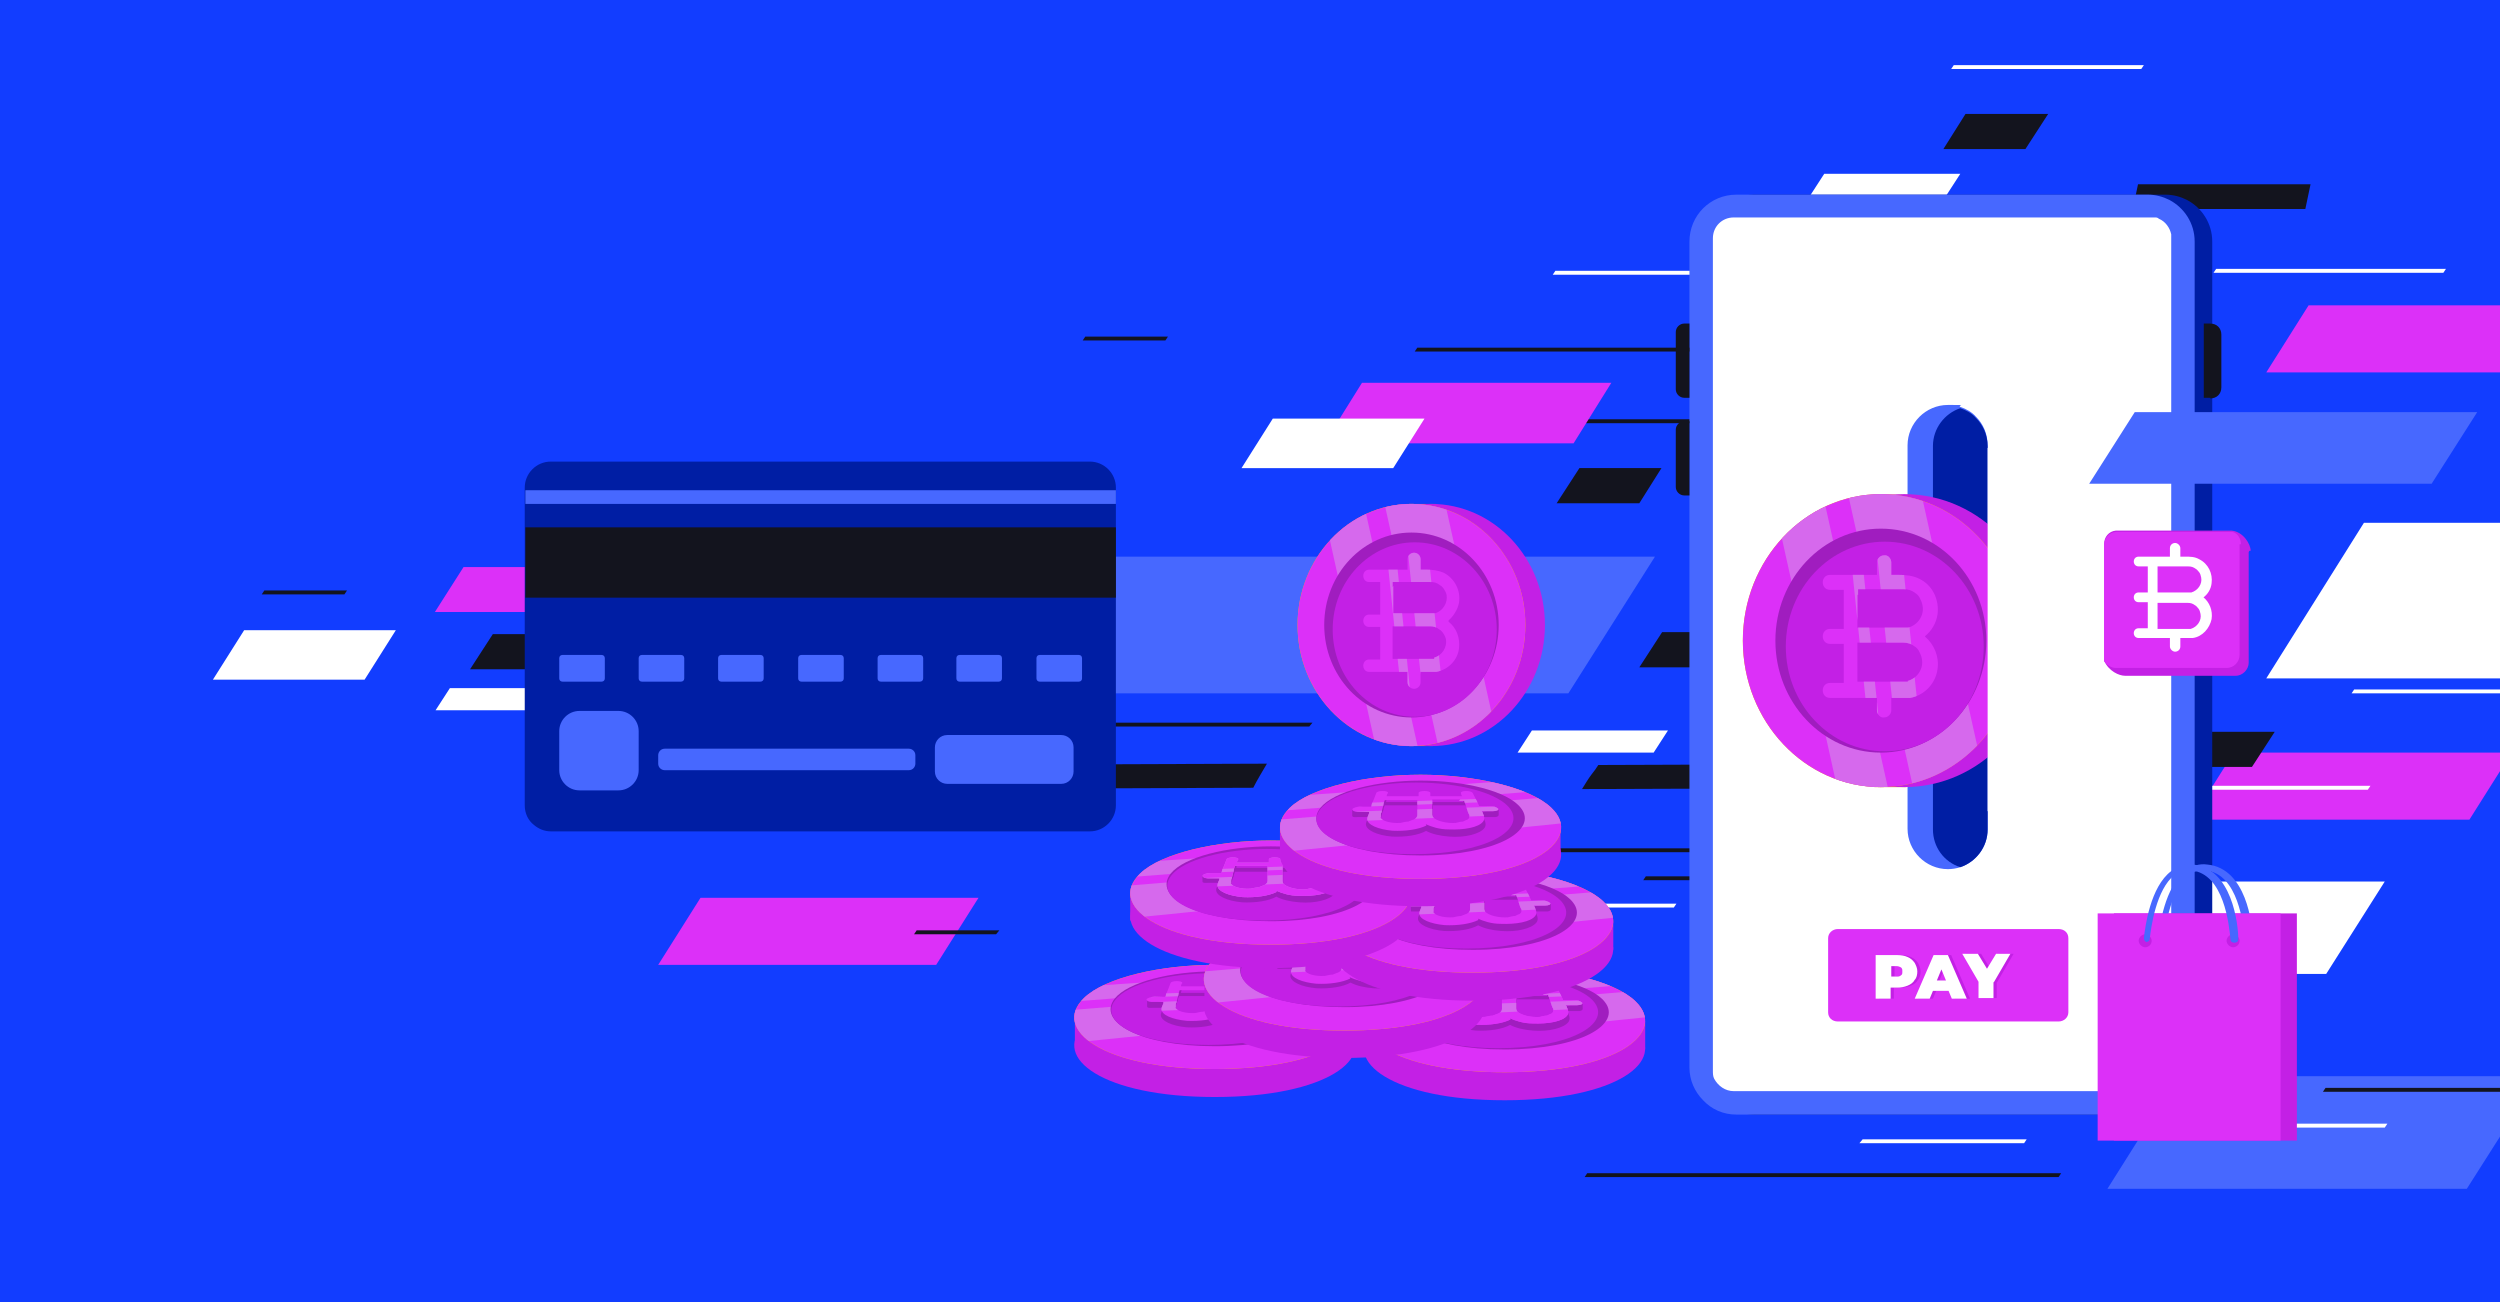 <?xml version="1.0" encoding="UTF-8"?>
<svg id="Warstwa_1" xmlns="http://www.w3.org/2000/svg" version="1.1" xmlns:xlink="http://www.w3.org/1999/xlink" viewBox="0 0 384 200">
  <!-- Generator: Adobe Illustrator 29.2.1, SVG Export Plug-In . SVG Version: 2.1.0 Build 116)  -->
  <defs>
    <style>
      .st0 {
        clip-path: url(#clippath-6);
      }

      .st1 {
        clip-path: url(#clippath-7);
      }

      .st2 {
        clip-path: url(#clippath-15);
      }

      .st3 {
        clip-path: url(#clippath-4);
      }

      .st4 {
        fill: #a01dbf;
      }

      .st5 {
        clip-path: url(#clippath-9);
      }

      .st6 {
        clip-path: url(#clippath-10);
      }

      .st7 {
        fill: #123dff;
      }

      .st8 {
        fill: #fff;
      }

      .st9 {
        fill: #dc30f8;
      }

      .st10 {
        clip-path: url(#clippath-11);
      }

      .st11 {
        fill: none;
      }

      .st12 {
        clip-path: url(#clippath-1);
      }

      .st13 {
        clip-path: url(#clippath-5);
      }

      .st14 {
        clip-path: url(#clippath-8);
      }

      .st15 {
        fill: #faad02;
      }

      .st16 {
        clip-path: url(#clippath-3);
      }

      .st17 {
        clip-path: url(#clippath-12);
      }

      .st18 {
        clip-path: url(#clippath-14);
      }

      .st19 {
        fill: #4768ff;
      }

      .st20 {
        fill: #c320e5;
      }

      .st21 {
        clip-path: url(#clippath-2);
      }

      .st22 {
        clip-path: url(#clippath-13);
      }

      .st23 {
        fill: #cc7019;
      }

      .st24 {
        fill: #13141e;
      }

      .st25 {
        clip-path: url(#clippath);
      }

      .st26 {
        fill: #d669ed;
      }

      .st27 {
        fill: #fdd990;
      }

      .st28 {
        fill: #001ea4;
      }
    </style>
    <clipPath id="clippath">
      <ellipse class="st11" cx="288.9" cy="98.4" rx="21.2" ry="22.5"/>
    </clipPath>
    <clipPath id="clippath-1">
      <path class="st11" d="M295.7,97.7c1-.8,1.7-2,1.9-3.3.3-2.2-.7-4.5-2.8-5.5-1-.5-2.1-.6-3.2-.6h-1.1v-1.9c0-.6-.5-1.2-1.1-1.1-.6,0-1.1.5-1.1,1.1v1.9h-7.2c-1.5,0-1.5,2.3,0,2.3s1.4,0,2.1,0v6h-2.1c-1.5,0-1.5,2.3,0,2.3h2.1v6h-2.1c-1.5,0-1.5,2.3,0,2.3h7.2v1.9c0,.6.5,1.2,1.1,1.1.6,0,1.1-.5,1.1-1.1v-1.9h.5c.8,0,1.6,0,2.4,0,2.2-.4,3.9-2.2,4.2-4.4.3-1.9-.5-3.8-1.9-5ZM285.4,91.4v-.9c1.2,0,2.5,0,3.7,0,0,0,.2,0,.2,0,0,0,.1,0,.2,0,1,0,1.9,0,2.9,0,.7,0,1.3.2,1.8.6.2.1.6.5.7.8.2.4.3.6.4,1.1.3,1.5-.7,3-2.2,3.4-.3,0-.6,0-1,0h-6.8v-5.1ZM293.1,104.7c-.3,0-.6,0-1,0h-6.8v-6h5.6c.5,0,.9,0,1.4,0,0,0,0,0,0,0,.7,0,1.3.2,1.8.6.2.1.6.5.7.8.2.4.3.6.4,1.1.3,1.5-.7,3-2.2,3.4Z"/>
    </clipPath>
    <clipPath id="clippath-2">
      <path class="st11" d="M231.1,148.7c-8.2,0-16.8,1.9-20.1,5.1-5,4.8,2.8,10.9,20.1,10.9s25.1-6.1,20.1-10.9c-3.3-3.2-11.9-5.1-20.1-5.1Z"/>
    </clipPath>
    <clipPath id="clippath-3">
      <path class="st9" d="M231.9,156.4c.9.4,2.1.8,3.5.8,2.4.1,4.6-.3,5.3-1.2.3-.4.2-.8,0-1.2,0-.1-.1-.3-.2-.4h1.7c.6,0,1-.2.8-.4-.2-.2-.7-.4-1.2-.4h-1.7s0,0,0,0c-.3-.7-.7-1.4-1-2-.2-.4-1.9-.4-1.8,0,0,.2.1.4.2.5h-4.9c0-.2,0-.4,0-.5,0-.4-1.8-.4-1.8,0,0,.2,0,.4,0,.5h-4.9c0-.2.1-.4.2-.5.1-.4-1.7-.4-1.8,0-.2.5-.4,1.1-.7,1.7,0,.1,0,.2-.1.4h-1.7c-.5,0-1.1.2-1.2.4,0,.2.3.4.8.4h1.8c0,0,0,.1,0,.2-.1.3-.3.6-.3.9,0,.9,1.7,1.6,3.9,1.8,2,.1,4-.2,5.2-.8ZM237,152.8h.8c.1.4.3.8.4,1.2,0,0,0,0,0,0,0,0,0,0,0,0,.1.3.2.7.4,1,0,.3,0,.5-.3.7-.1,0-.5.2-.7.3-.4,0-.6.1-1.1.2-1.4.1-3-.3-3.5-.9,0-.1-.1-.2-.1-.4,0,0,0-.1,0-.2,0,0,0-.1,0-.2,0-.4,0-.7,0-1,0,0,0-.1,0-.2,0-.2,0-.4,0-.7h4.3ZM225.1,155.4c0-.1,0-.2,0-.4,0-.1,0-.3.1-.4.1-.4.2-.8.3-1.2,0-.2.1-.4.2-.7h5c0,.2,0,.3,0,.5,0,.4,0,.8,0,1.3,0,.2,0,.3,0,.5,0,0,0,0,0,0,0,.3-.2.5-.6.7-.1,0-.5.2-.8.3-.4,0-.7.1-1.2.2-1.5.1-2.9-.3-3.1-.9Z"/>
    </clipPath>
    <clipPath id="clippath-4">
      <path class="st11" d="M186.6,148.2c-8.2,0-16.8,1.9-20.1,5.1-5,4.8,2.8,10.9,20.1,10.9s25.1-6.1,20.1-10.9c-3.3-3.2-11.9-5.1-20.1-5.1Z"/>
    </clipPath>
    <clipPath id="clippath-5">
      <path class="st9" d="M187.4,155.8c.9.4,2.1.8,3.5.8,2.4.1,4.6-.3,5.3-1.2.3-.4.2-.8,0-1.2,0-.1-.1-.3-.2-.4h1.7c.6,0,1-.2.8-.4-.2-.2-.7-.4-1.2-.4h-1.7s0,0,0,0c-.3-.7-.7-1.4-1-2-.2-.4-1.9-.4-1.8,0,0,.2.1.4.2.5h-4.9c0-.2,0-.4,0-.5,0-.4-1.8-.4-1.8,0,0,.2,0,.4,0,.5h-4.9c0-.2.1-.4.2-.5.1-.4-1.7-.4-1.8,0-.2.5-.4,1.1-.7,1.7,0,.1,0,.2-.1.4h-1.7c-.5,0-1.1.2-1.2.4,0,.2.3.4.8.4h1.8c0,0,0,.1,0,.2-.1.3-.3.6-.3.9,0,.9,1.7,1.6,3.9,1.8,2,.1,4-.2,5.2-.8ZM192.5,152.2h.8c.1.4.3.8.4,1.2,0,0,0,0,0,0,0,0,0,0,0,0,.1.3.2.7.4,1,0,.3,0,.5-.3.7-.1,0-.5.2-.7.3-.4,0-.6.1-1.1.2-1.4.1-3-.3-3.5-.9,0-.1-.1-.2-.1-.4,0,0,0-.1,0-.2,0,0,0-.1,0-.2,0-.4,0-.7,0-1,0,0,0-.1,0-.2,0-.2,0-.4,0-.7h4.3ZM180.6,154.8c0-.1,0-.2,0-.4,0-.1,0-.3.1-.4.1-.4.2-.8.3-1.2,0-.2.1-.4.2-.7h5c0,.2,0,.3,0,.5,0,.4,0,.8,0,1.3,0,.2,0,.3,0,.5,0,0,0,0,0,0,0,.3-.2.5-.6.7-.1,0-.5.2-.8.3-.4,0-.7.1-1.2.2-1.5.1-2.9-.3-3.1-.9Z"/>
    </clipPath>
    <clipPath id="clippath-6">
      <path class="st11" d="M206.5,142.3c-8.2,0-16.8,1.9-20.1,5.1-5,4.8,2.8,10.9,20.1,10.9s25.1-6.1,20.1-10.9c-3.3-3.2-11.9-5.1-20.1-5.1Z"/>
    </clipPath>
    <clipPath id="clippath-7">
      <path class="st9" d="M207.3,150.1c.9.4,2.1.8,3.5.8,2.4.1,4.6-.3,5.3-1.2.3-.4.2-.8,0-1.2,0-.1-.1-.3-.2-.4h1.7c.6,0,1-.2.8-.4-.2-.2-.7-.4-1.2-.4h-1.7s0,0,0,0c-.3-.7-.7-1.4-1-2-.2-.4-1.9-.4-1.8,0,0,.2.1.4.2.5h-4.9c0-.2,0-.4,0-.5,0-.4-1.8-.4-1.8,0,0,.2,0,.4,0,.5h-4.9c0-.2.1-.4.2-.5.1-.4-1.7-.4-1.8,0-.2.5-.4,1.1-.7,1.7,0,.1,0,.2-.1.4h-1.7c-.5,0-1.1.2-1.2.4,0,.2.3.4.8.4h1.8c0,0,0,.1,0,.2-.1.3-.3.6-.3.9,0,.9,1.7,1.6,3.9,1.8,2,.1,4-.2,5.2-.8ZM212.4,146.5h.8c.1.4.3.8.4,1.2,0,0,0,0,0,0,0,0,0,0,0,0,.1.3.2.7.4,1,0,.3,0,.5-.3.7-.1,0-.5.2-.7.3-.4,0-.6.1-1.1.2-1.4.1-3-.3-3.5-.9,0-.1-.1-.2-.1-.4,0,0,0-.1,0-.2,0,0,0-.1,0-.2,0-.4,0-.7,0-1,0,0,0-.1,0-.2,0-.2,0-.4,0-.7h4.3ZM200.5,149.1c0-.1,0-.2,0-.4,0-.1,0-.3.1-.4.1-.4.2-.8.3-1.2,0-.2.1-.4.2-.7h5c0,.2,0,.3,0,.5,0,.4,0,.8,0,1.3,0,.2,0,.3,0,.5,0,0,0,0,0,0,0,.3-.2.5-.6.7-.1,0-.5.2-.8.3-.4,0-.7.1-1.2.2-1.5.1-2.9-.3-3.1-.9Z"/>
    </clipPath>
    <clipPath id="clippath-8">
      <path class="st11" d="M226.2,133.4c-8.2,0-16.8,1.9-20.1,5.1-5,4.8,2.8,10.9,20.1,10.9s25.1-6.1,20.1-10.9c-3.3-3.2-11.9-5.1-20.1-5.1Z"/>
    </clipPath>
    <clipPath id="clippath-9">
      <path class="st11" d="M227,141.1c.9.4,2.1.8,3.5.8,2.4.1,4.6-.3,5.3-1.2.3-.4.2-.8,0-1.2,0-.1-.1-.3-.2-.4h1.7c.6,0,1-.2.8-.4-.2-.2-.7-.4-1.2-.4h-1.7s0,0,0,0c-.3-.7-.7-1.4-1-2-.2-.4-1.9-.4-1.8,0,0,.2.1.4.2.5h-4.9c0-.2,0-.4,0-.5,0-.4-1.8-.4-1.8,0,0,.2,0,.4,0,.5h-4.9c0-.2.1-.4.2-.5.1-.4-1.7-.4-1.8,0-.2.5-.4,1.1-.7,1.7,0,.1,0,.2-.1.4h-1.7c-.5,0-1.1.2-1.2.4,0,.2.3.4.8.4h1.8c0,0,0,.1,0,.2-.1.3-.3.6-.3.9,0,.9,1.7,1.6,3.9,1.8,2,.1,4-.2,5.2-.8ZM232.1,137.5h.8c.1.4.3.8.4,1.2,0,0,0,0,0,0,0,0,0,0,0,0,.1.3.2.7.4,1,0,.3,0,.5-.3.7-.1,0-.5.2-.7.3-.4,0-.6.1-1.1.2-1.4.1-3-.3-3.5-.9,0-.1-.1-.2-.1-.4,0,0,0-.1,0-.2,0,0,0-.1,0-.2,0-.4,0-.7,0-1,0,0,0-.1,0-.2,0-.2,0-.4,0-.7h4.3ZM220.2,140.1c0-.1,0-.2,0-.4,0-.1,0-.3.1-.4.1-.4.2-.8.3-1.2,0-.2.1-.4.2-.7h5c0,.2,0,.3,0,.5,0,.4,0,.8,0,1.3,0,.2,0,.3,0,.5,0,0,0,0,0,0,0,.3-.2.5-.6.7-.1,0-.5.2-.8.3-.4,0-.7.1-1.2.2-1.5.1-2.9-.3-3.1-.9Z"/>
    </clipPath>
    <clipPath id="clippath-10">
      <path class="st11" d="M195.2,129.1c-8.2,0-16.8,1.9-20.1,5.1-5,4.8,2.8,10.9,20.1,10.9s25.1-6.1,20.1-10.9c-3.3-3.2-11.9-5.1-20.1-5.1Z"/>
    </clipPath>
    <clipPath id="clippath-11">
      <path class="st9" d="M196,136.8c.9.4,2.1.8,3.5.8,2.4.1,4.6-.3,5.3-1.2.3-.4.2-.8,0-1.2,0-.1-.1-.3-.2-.4h1.7c.6,0,1-.2.8-.4-.2-.2-.7-.4-1.2-.4h-1.7s0,0,0,0c-.3-.7-.7-1.4-1-2-.2-.4-1.9-.4-1.8,0,0,.2.1.4.2.5h-4.9c0-.2,0-.4,0-.5,0-.4-1.8-.4-1.8,0,0,.2,0,.4,0,.5h-4.9c0-.2.1-.4.2-.5.1-.4-1.7-.4-1.8,0-.2.5-.4,1.1-.7,1.7,0,.1,0,.2-.1.4h-1.7c-.5,0-1.1.2-1.2.4,0,.2.3.4.8.4h1.8c0,0,0,.1,0,.2-.1.3-.3.6-.3.9,0,.9,1.7,1.6,3.9,1.8,2,.1,4-.2,5.2-.8ZM201.1,133.2h.8c.1.4.3.8.4,1.2,0,0,0,0,0,0,0,0,0,0,0,0,.1.3.2.7.4,1,0,.3,0,.5-.3.7-.1,0-.5.2-.7.3-.4,0-.6.1-1.1.2-1.4.1-3-.3-3.5-.9,0-.1-.1-.2-.1-.4,0,0,0-.1,0-.2,0,0,0-.1,0-.2,0-.4,0-.7,0-1,0,0,0-.1,0-.2,0-.2,0-.4,0-.7h4.3ZM189.1,135.7c0-.1,0-.2,0-.4,0-.1,0-.3.1-.4.1-.4.2-.8.3-1.2,0-.2.1-.4.2-.7h5c0,.2,0,.3,0,.5,0,.4,0,.8,0,1.3,0,.2,0,.3,0,.5,0,0,0,0,0,0,0,.3-.2.5-.6.7-.1,0-.5.2-.8.3-.4,0-.7.1-1.2.2-1.5.1-2.9-.3-3.1-.9Z"/>
    </clipPath>
    <clipPath id="clippath-12">
      <path class="st11" d="M218.2,119c-8.2,0-16.8,1.9-20.1,5.1-5,4.8,2.8,10.9,20.1,10.9s25.1-6.1,20.1-10.9c-3.3-3.2-11.9-5.1-20.1-5.1Z"/>
    </clipPath>
    <clipPath id="clippath-13">
      <path class="st11" d="M219,126.6c.9.4,2.1.8,3.5.8,2.4.1,4.6-.3,5.3-1.2.3-.4.2-.8,0-1.2,0-.1-.1-.3-.2-.4h1.7c.6,0,1-.2.8-.4-.2-.2-.7-.4-1.2-.4h-1.7s0,0,0,0c-.3-.7-.7-1.4-1-2-.2-.4-1.9-.4-1.8,0,0,.2.1.4.2.5h-4.9c0-.2,0-.4,0-.5,0-.4-1.8-.4-1.8,0,0,.2,0,.4,0,.5h-4.9c0-.2.1-.4.2-.5.1-.4-1.7-.4-1.8,0-.2.5-.4,1.1-.7,1.7,0,.1,0,.2-.1.4h-1.7c-.5,0-1.1.2-1.2.4,0,.2.3.4.8.4h1.8c0,0,0,.1,0,.2-.1.3-.3.6-.3.9,0,.9,1.7,1.6,3.9,1.8,2,.1,4-.2,5.2-.8ZM224.1,123h.8c.1.4.3.8.4,1.2,0,0,0,0,0,0,0,0,0,0,0,0,.1.3.2.7.4,1,0,.3,0,.5-.3.7-.1,0-.5.2-.7.3-.4,0-.6.1-1.1.2-1.4.1-3-.3-3.5-.9,0-.1-.1-.2-.1-.4,0,0,0-.1,0-.2,0,0,0-.1,0-.2,0-.4,0-.7,0-1,0,0,0-.1,0-.2,0-.2,0-.4,0-.7h4.3ZM212.1,125.6c0-.1,0-.2,0-.4,0-.1,0-.3.1-.4.1-.4.2-.8.3-1.2,0-.2.1-.4.2-.7h5c0,.2,0,.3,0,.5,0,.4,0,.8,0,1.3,0,.2,0,.3,0,.5,0,0,0,0,0,0,0,.3-.2.5-.6.7-.1,0-.5.2-.8.3-.4,0-.7.1-1.2.2-1.5.1-2.9-.3-3.1-.9Z"/>
    </clipPath>
    <clipPath id="clippath-14">
      <ellipse class="st11" cx="216.8" cy="96" rx="17.5" ry="18.6"/>
    </clipPath>
    <clipPath id="clippath-15">
      <path class="st11" d="M222.5,95.3c.8-.7,1.4-1.7,1.6-2.7.3-1.8-.6-3.7-2.3-4.6-.9-.4-1.8-.5-2.7-.5h-.9v-1.6c0-.5-.4-1-1-1-.5,0-1,.4-1,1v1.6h-5.9c-1.2,0-1.2,1.9,0,1.9s1.1,0,1.7,0v5h-1.7c-1.2,0-1.2,1.9,0,1.9h1.7v5h-1.7c-1.2,0-1.2,1.9,0,1.9h5.9v1.6c0,.5.4,1,1,1,.5,0,1-.4,1-1v-1.6h.4c.7,0,1.3,0,2,0,1.8-.3,3.3-1.8,3.5-3.6.2-1.6-.4-3.2-1.6-4.1ZM213.9,90.2v-.8c1,0,2,0,3.1,0,0,0,.1,0,.2,0,0,0,0,0,.1,0,.8,0,1.6,0,2.4,0,.6,0,1,.1,1.5.5.2.1.5.4.6.6.2.3.3.5.4.9.2,1.2-.6,2.5-1.8,2.8-.3,0-.5,0-.8,0h-5.6v-4.2ZM220.3,101.2c-.3,0-.5,0-.8,0h-5.6v-5h4.6c.4,0,.8,0,1.1,0,0,0,0,0,0,0,.6,0,1,.1,1.5.5.2.1.5.4.6.6.2.3.3.5.4.9.2,1.2-.6,2.5-1.8,2.8Z"/>
    </clipPath>
  </defs>
  <path class="st7" d="M402-8.2H-12.7v213.3h414.7V-8.2Z"/>
  <path class="st24" d="M140.4,117.5c-.3.5-.6.9-1,1.4-.6.8-1,1.5-1.5,2.3l54.6-.2c.6-1.2,1.4-2.5,2.1-3.7l-54.2.2Z"/>
  <path class="st24" d="M245.5,117.5c-.3.5-.6.9-1,1.4-.6.8-1,1.5-1.5,2.3l54.6-.2c.6-1.2,1.4-2.5,2.1-3.7l-54.2.2Z"/>
  <path class="st24" d="M217.7,53.4h72.8l-.4.6h-72.8l.4-.6Z"/>
  <path class="st24" d="M236.6,64.4h64.3l-.4.6h-64.3l.4-.6Z"/>
  <path class="st8" d="M283.3,40.9h25.2l-.4.6h-25.2l.4-.6Z"/>
  <path class="st24" d="M243.8,180.2h72.8l-.4.6h-72.8l.4-.6Z"/>
  <path class="st24" d="M187.5,88.4h64.3l-.4.6h-64.3l.4-.6Z"/>
  <path class="st8" d="M286.1,175h25.2l-.4.6h-25.3l.5-.6Z"/>
  <path class="st24" d="M252.8,134.6h72.7l-.4.6h-72.7l.4-.6Z"/>
  <path class="st24" d="M217.6,130.3h64.2l-.4.6h-64.2l.4-.6Z"/>
  <path class="st8" d="M232.3,138.8h25.2l-.4.6h-25.2l.4-.6Z"/>
  <path class="st8" d="M69.1,105.7h20.9l-2.2,3.4h-20.9l2.2-3.4Z"/>
  <path class="st24" d="M75.7,97.4h12.6l-3.4,5.4h-12.7l3.5-5.4Z"/>
  <path class="st24" d="M166.7,51.7h12.7l-.4.6h-12.7l.4-.6Z"/>
  <path class="st24" d="M40.6,90.7h12.7l-.4.6h-12.7l.4-.6Z"/>
  <path class="st8" d="M238.9,41.6h29.3l-.4.6h-29.3l.4-.6Z"/>
  <path class="st8" d="M280.2,26.7h20.9l-2.2,3.4h-20.9l2.2-3.4Z"/>
  <path class="st24" d="M301.9,17.5h12.7l-3.5,5.4h-12.6l3.4-5.4Z"/>
  <path class="st24" d="M328.4,28.3h26.5l-.8,3.8h-26.5l.8-3.8Z"/>
  <path class="st8" d="M300.1,10h29.2l-.4.6h-29.2l.4-.6Z"/>
  <path class="st8" d="M291.6,163h20.9l-2.2,3.4h-20.9l2.2-3.4Z"/>
  <path class="st24" d="M255.3,97.1h12.6l-3.4,5.4h-12.7l3.5-5.4Z"/>
  <path class="st8" d="M272.3,169.8h29.3l-.4.6h-29.3l.4-.6Z"/>
  <path class="st9" d="M209.2,58.8h38.3l-5.8,9.3h-38.3l5.8-9.3Z"/>
  <path class="st9" d="M71.2,87.1h28.7l-4.4,6.9h-28.7l4.4-6.9Z"/>
  <path class="st8" d="M363.1,80.3h73.3l-15.1,23.9h-73.2l15-23.9Z"/>
  <path class="st8" d="M361.6,105.9h35.3l-.4.6h-35.3l.4-.6Z"/>
  <path class="st19" d="M254.2,85.5h-100.7l-13.2,21h100.6l13.3-21Z"/>
  <path class="st7" d="M80.6,112.2h-10.6l-3.2,5.1h10.6l3.2-5.1Z"/>
  <path class="st8" d="M119.3,105.8h40.6l-3,4.1h-40.6l3-4.1Z"/>
  <path class="st24" d="M123.5,83.5h11.4l-2.1,3.2h-11.4l2-3.2Z"/>
  <path class="st24" d="M138.3,111h63.3l-.5.6h-63.2l.4-.6Z"/>
  <path class="st24" d="M135,94.8h6.8l-.4.6h-6.9l.5-.6Z"/>
  <path class="st7" d="M61.1,120.9h17.4l-.4.6h-17.4l.4-.6Z"/>
  <path class="st8" d="M322.6,135.4h43.7l-9,14.2h-43.7l9-14.2Z"/>
  <path class="st8" d="M195.5,64.3h23.3l-4.8,7.6h-23.3l4.8-7.6Z"/>
  <path class="st8" d="M37.5,96.8h23.3l-4.8,7.6h-23.3l4.8-7.6Z"/>
  <path class="st9" d="M354.6,46.9h42.7l-6.5,10.3h-42.7l6.5-10.3Z"/>
  <path class="st9" d="M343.1,115.6h42.7l-6.5,10.3h-42.7l6.5-10.3Z"/>
  <path class="st9" d="M107.6,137.9h42.7l-6.5,10.3h-42.7l6.5-10.3Z"/>
  <path class="st8" d="M340.4,41.3h35.3l-.4.6h-35.3l.4-.6Z"/>
  <path class="st7" d="M299.5,50.3h42.5l-.4.6h-42.5l.4-.6Z"/>
  <path class="st19" d="M334.7,165.3h55.2l-11,17.3h-55.2l10.9-17.3Z"/>
  <path class="st7" d="M307.8,164.8h42.5l-.4.6h-42.5l.4-.6Z"/>
  <path class="st7" d="M344.8,8.1h9.1l-.4.6h-9.2l.5-.6Z"/>
  <path class="st8" d="M235.3,112.2h20.9l-2.2,3.4h-20.9l2.2-3.4Z"/>
  <path class="st24" d="M242.6,71.9h12.6l-3.4,5.4h-12.7l3.5-5.4Z"/>
  <path class="st24" d="M357.2,167.1h49.9l-.5.6h-49.8l.4-.6Z"/>
  <path class="st24" d="M140.8,142.9h12.7l-.5.6h-12.6l.4-.6Z"/>
  <path class="st8" d="M337.4,172.6h29.3l-.4.6h-29.3l.4-.6Z"/>
  <path class="st8" d="M311.9,155h20.9l-2.2,3.5h-20.9l2.2-3.5Z"/>
  <path class="st24" d="M336.7,112.4h12.7l-3.5,5.4h-12.6l3.4-5.4Z"/>
  <path class="st24" d="M338,140.5h12.7l-.5.6h-12.6l.4-.6Z"/>
  <path class="st8" d="M334.8,120.7h29.3l-.4.6h-29.3l.4-.6Z"/>
  <path class="st28" d="M339.8,37.1v126.9c0,4-3.2,7.2-7.2,7.2h-63.2c-2,0-3.8-.8-5.1-2.2-1.3-1.3-2.1-3.1-2.1-5V37.1c0-4,3.2-7.2,7.2-7.2h63.2c1.2,0,2.3.3,3.3.8,2.3,1.2,3.9,3.6,3.9,6.4Z"/>
  <path class="st19" d="M337.1,37.1v126.9c0,4-3.2,7.2-7.2,7.2h-63.2c-2,0-3.8-.8-5.1-2.2-1.3-1.3-2.1-3.1-2.1-5V37.1c0-4,3.2-7.2,7.2-7.2h63.2c1.2,0,2.3.3,3.3.8,2.3,1.2,3.9,3.6,3.9,6.4Z"/>
  <path class="st24" d="M339.5,61.1h-1v-11.4h1c1,0,1.7.7,1.7,1.7v8.1c0,1-.7,1.7-1.7,1.7Z"/>
  <path class="st24" d="M258.7,49.7h.8v11.4h-.8c-.7,0-1.3-.6-1.3-1.3v-8.8c0-.7.6-1.3,1.3-1.3h0Z"/>
  <path class="st24" d="M258.7,64.7h.8v11.4h-.8c-.7,0-1.3-.6-1.3-1.3v-8.8c0-.7.6-1.3,1.3-1.3h0Z"/>
  <path class="st8" d="M333.5,36.6v127.8c0,1.8-1.4,3.2-3.2,3.2h-64c-1.3,0-2.4-.8-3-1.9-.2-.4-.2-.8-.2-1.3V36.6c0-1.8,1.4-3.2,3.2-3.2h64.7c.2,0,.4,0,.6.2,1,.4,1.7,1.4,1.9,2.4v.6h0Z"/>
  <path class="st9" d="M317.7,144.1v11.4c0,.8-.7,1.4-1.5,1.4h-33.9c-.9,0-1.5-.6-1.5-1.4v-11.4c0-.8.7-1.4,1.5-1.4h33.9c.9,0,1.5.6,1.5,1.4Z"/>
  <path class="st20" d="M291.9,146.7c.6,0,1.2.1,1.6.3.5.2.8.5,1.1.9.2.4.4.8.4,1.3s-.1,1-.4,1.3c-.2.4-.6.7-1.1.9-.5.2-1,.3-1.6.3h-1v1.7h-2.3v-6.7h3.2ZM291.8,150c.3,0,.5,0,.7-.2.2-.1.2-.3.2-.6s0-.4-.2-.6c-.2-.1-.4-.2-.7-.2h-.8v1.6h.8ZM300,152.2h-2.6l-.5,1.2h-2.3l2.9-6.7h2.2l2.9,6.7h-2.3l-.5-1.2ZM299.3,150.6l-.7-1.7-.7,1.7h1.3ZM306.7,150.9v2.4h-2.3v-2.5l-2.5-4.3h2.4l1.4,2.3,1.4-2.3h2.2l-2.5,4.3Z"/>
  <path class="st8" d="M291.4,146.7c.6,0,1.2.1,1.6.3.5.2.8.5,1.1.9.2.4.4.8.4,1.3s-.1,1-.4,1.3c-.2.4-.6.7-1.1.9-.5.2-1,.3-1.6.3h-1v1.7h-2.3v-6.7h3.2ZM291.3,150c.3,0,.5,0,.7-.2.2-.1.2-.3.2-.6s0-.4-.2-.6c-.2-.1-.4-.2-.7-.2h-.8v1.6h.8ZM299.5,152.2h-2.6l-.5,1.2h-2.3l2.9-6.7h2.2l2.9,6.7h-2.3l-.5-1.2ZM298.9,150.6l-.7-1.7-.7,1.7h1.3ZM306.2,150.9v2.4h-2.3v-2.5l-2.5-4.3h2.4l1.4,2.3,1.4-2.3h2.2l-2.5,4.3Z"/>
  <path class="st19" d="M305.3,68.5v58.9c0,2.7-1.8,5-4.2,5.8-.6.2-1.3.3-1.9.3-3.4,0-6.2-2.8-6.2-6.2v-58.9c0-3.4,2.8-6.2,6.2-6.2s1.4,0,1.9.3c.9.3,1.8.8,2.4,1.5,1.1,1.1,1.8,2.6,1.8,4.4h0Z"/>
  <path class="st28" d="M305.3,68.5v58.9c0,2.7-1.8,5-4.2,5.8-2.5-.8-4.2-3.1-4.2-5.8v-58.9c0-2.7,1.8-5,4.2-5.8.9.3,1.8.8,2.4,1.5,1.1,1.1,1.8,2.6,1.8,4.4h0Z"/>
  <g>
    <path class="st28" d="M171.4,74.9v48.8c0,2.2-1.8,4-4,4h-82.8c-1,0-1.9-.4-2.6-1-.9-.7-1.4-1.8-1.4-3v-48.8c0-2.2,1.8-4,4-4h82.8c2.2,0,4,1.8,4,4h0Z"/>
    <path class="st24" d="M171.4,81h-90.7v10.8h90.7v-10.8Z"/>
    <path class="st19" d="M163,112.9h-17.5c-1.1,0-1.9.9-1.9,1.9v3.7c0,1.1.9,1.9,1.9,1.9h17.5c1.1,0,1.9-.9,1.9-1.9v-3.7c0-1.1-.9-1.9-1.9-1.9Z"/>
    <path class="st19" d="M92.4,100.6h-6c-.3,0-.5.2-.5.5v3.1c0,.3.2.5.5.5h6c.3,0,.5-.2.5-.5v-3.1c0-.3-.2-.5-.5-.5Z"/>
    <path class="st19" d="M104.6,100.6h-6c-.3,0-.5.2-.5.5v3.1c0,.3.2.5.5.5h6c.3,0,.5-.2.5-.5v-3.1c0-.3-.2-.5-.5-.5Z"/>
    <path class="st19" d="M116.8,100.6h-6c-.3,0-.5.2-.5.5v3.1c0,.3.2.5.5.5h6c.3,0,.5-.2.5-.5v-3.1c0-.3-.2-.5-.5-.5Z"/>
    <path class="st19" d="M129.1,100.6h-6c-.3,0-.5.2-.5.5v3.1c0,.3.2.5.5.5h6c.3,0,.5-.2.5-.5v-3.1c0-.3-.2-.5-.5-.5Z"/>
    <path class="st19" d="M141.3,100.6h-6c-.3,0-.5.2-.5.5v3.1c0,.3.2.5.5.5h6c.3,0,.5-.2.5-.5v-3.1c0-.3-.2-.5-.5-.5Z"/>
    <path class="st19" d="M153.4,100.6h-6c-.3,0-.5.2-.5.5v3.1c0,.3.2.5.5.5h6c.3,0,.5-.2.5-.5v-3.1c0-.3-.2-.5-.5-.5Z"/>
    <path class="st19" d="M165.7,100.6h-6c-.3,0-.5.2-.5.5v3.1c0,.3.2.5.5.5h6c.3,0,.5-.2.5-.5v-3.1c0-.3-.2-.5-.5-.5Z"/>
    <path class="st19" d="M171.4,75.3h-90.7v2.1h90.7v-2.1Z"/>
    <path class="st19" d="M95,109.2h-6c-1.7,0-3.1,1.4-3.1,3.1v6c0,1.7,1.4,3.1,3.1,3.1h6c1.7,0,3.1-1.4,3.1-3.1v-6c0-1.7-1.4-3.1-3.1-3.1Z"/>
    <path class="st19" d="M139.6,115h-37.5c-.6,0-1,.5-1,1v1.3c0,.6.5,1,1,1h37.5c.6,0,1-.5,1-1v-1.3c0-.6-.5-1-1-1Z"/>
  </g>
  <g>
    <path class="st20" d="M352.8,140.3h-28.1c0,0,0,34.9,0,34.9h28.1c0,0,0-34.9,0-34.9Z"/>
    <path class="st19" d="M331.8,144.7c.3,0,.6-.2.6-.5.2-1.8,1-7.6,3.8-9.8.8-.6,1.7-.8,2.6-.7,5,.5,5.8,8.4,6,10.6,0,.3.2.5.6.5s.6-.2.6-.6c0-2.3-1-10.8-6.9-11.4-1.3-.2-2.5.2-3.4,1-3.2,2.4-4,8.5-4.2,10.3,0,.3.2.6.5.6h-.2Z"/>
    <path class="st9" d="M350.3,140.3h-28.1c0,0,0,34.9,0,34.9h28.1c0,0,0-34.9,0-34.9Z"/>
    <path class="st20" d="M330.5,144.5c0,.6-.5,1-1,1s-1-.5-1-1,.5-1,1-1,1,.5,1,1Z"/>
    <path class="st20" d="M344,144.5c0,.6-.5,1-1,1s-1-.5-1-1,.5-1,1-1,1,.5,1,1Z"/>
    <path class="st19" d="M329.6,144.7c.3,0,.6-.2.6-.5.2-1.8,1-7.6,3.8-9.8.8-.6,1.7-.8,2.6-.7,5,.5,5.8,8.4,6,10.6,0,.3.2.5.6.5s.6-.2.6-.6c0-2.3-1-10.8-6.9-11.4-1.3-.2-2.5.2-3.4,1-3.2,2.4-4,8.5-4.2,10.3,0,.3.2.6.5.6h-.2Z"/>
  </g>
  <path class="st19" d="M380.5,63.3h-52.6l-7,11h52.6l7-11Z"/>
  <path class="st19" d="M231.2,150.1h-52.6l-7,11h52.6l7-11Z"/>
  <g>
    <path class="st20" d="M345.4,84.8v17c0,1-.9,2-2,2h-17c-.9,0-2.5-.7-3.2-2.3v-18c0-1,.7-1.9,1.8-2h17.8c1.8.2,2.9,2.1,2.9,3.1h-.2Z"/>
    <path class="st9" d="M344,83.6v17c0,1.1-.9,2-2,2h-17c-.7,0-1.3-.4-1.8-1v-17.9c0-1,.7-1.9,1.8-2h17.9c.8.2,1.3,1,1.3,1.9h-.2Z"/>
    <path class="st8" d="M338.4,91.8c.7-.5,1.2-1.3,1.3-2.2.2-1.5-.5-3-1.9-3.7-.7-.4-1.4-.4-2.2-.4h-.7v-1.3c0-.4-.4-.8-.8-.8-.4,0-.8.3-.8.8v1.3h-4.8c-1,0-1,1.5,0,1.5s.9,0,1.4,0v4h-1.4c-1,0-1,1.5,0,1.5h1.4v4h-1.4c-1,0-1,1.5,0,1.5h4.8v1.3c0,.4.4.8.8.8.4,0,.8-.3.8-.8v-1.3h.3c.5,0,1.1,0,1.6,0,1.5-.2,2.6-1.5,2.9-2.9.2-1.3-.3-2.6-1.3-3.4ZM331.4,87.6v-.6c.8,0,1.7,0,2.5,0,0,0,.1,0,.2,0,0,0,0,0,.1,0,.6,0,1.3,0,1.9,0,.5,0,.8.1,1.2.4.1,0,.4.4.5.5.2.3.2.4.3.8.2,1-.5,2-1.5,2.3-.2,0-.4,0-.6,0h-4.6v-3.4ZM336.6,96.6c-.2,0-.4,0-.6,0h-4.6v-4h3.7c.3,0,.6,0,.9,0,0,0,0,0,0,0,.5,0,.8.1,1.2.4.1,0,.4.4.5.5.2.3.2.4.3.8.2,1-.5,2-1.5,2.3Z"/>
  </g>
  <g>
    <polygon class="st23" points="293.5 76 287.9 76 287.9 120.9 292.8 120.9 293.5 76"/>
    <ellipse class="st20" cx="292.5" cy="98.4" rx="21.2" ry="22.5"/>
    <g>
      <g class="st25">
        <ellipse class="st15" cx="288.9" cy="98.4" rx="21.2" ry="22.5"/>
        <ellipse class="st9" cx="288.9" cy="98.4" rx="21.2" ry="22.5"/>
        <rect class="st26" x="288.7" y="61.6" width="11" height="70.6" transform="translate(-14 66.2) rotate(-12.5)"/>
        <rect class="st26" x="277.8" y="65" width="7.6" height="70.6" transform="translate(-15.1 63.5) rotate(-12.5)"/>
      </g>
      <ellipse class="st4" cx="288.9" cy="98.4" rx="16.2" ry="17.2"/>
      <ellipse class="st20" cx="289.5" cy="99.3" rx="15.2" ry="16.1"/>
    </g>
    <g>
      <path class="st20" d="M297.1,97.7c1-.8,1.7-2,1.9-3.3.3-2.2-.7-4.5-2.8-5.5-1-.5-2.1-.6-3.2-.6h-1.1v-1.9c0-.6-.5-1.2-1.1-1.1h-1.4l.4.6c0,.2-.1.3-.1.5v1.9h-7.2c-1.5,0-1.5,2.3,0,2.3s1.4,0,2.1,0v6h-2.1c-1.5,0-1.5,2.3,0,2.3h2.1v6h-2.1c-1.5,0-1.5,2.3,0,2.3h7.2v1.9c0,.2,0,.4.1.5l-.4.6h1.4,0s0,0,0,0c.6,0,1.1-.5,1.1-1.1v-1.9h.5c.8,0,1.6,0,2.4,0,2.2-.4,3.9-2.2,4.2-4.4.3-1.9-.5-3.8-1.9-5ZM294.6,104.7c-.3,0-.6,0-1,0h-6.8v-6h5.6c.5,0,.9,0,1.4,0,0,0,0,0,0,0,.7,0,1.3.2,1.8.6.2.1.6.5.7.8.2.4.3.6.4,1.1.3,1.5-.7,3-2.2,3.4ZM294.6,96.4c-.3,0-.6,0-1,0h-6.8v-6c1.2,0,2.5,0,3.7,0,0,0,.2,0,.2,0,0,0,.1,0,.2,0,1,0,1.9,0,2.9,0,.7,0,1.3.2,1.8.6.2.1.6.5.7.8.2.4.3.6.4,1.1.3,1.5-.7,3-2.2,3.4Z"/>
      <path class="st9" d="M295.7,97.7c1-.8,1.7-2,1.9-3.3.3-2.2-.7-4.5-2.8-5.5-1-.5-2.1-.6-3.2-.6h-1.1v-1.9c0-.6-.5-1.2-1.1-1.1-.6,0-1.1.5-1.1,1.1v1.9h-7.2c-1.5,0-1.5,2.3,0,2.3s1.4,0,2.1,0v6h-2.1c-1.5,0-1.5,2.3,0,2.3h2.1v6h-2.1c-1.5,0-1.5,2.3,0,2.3h7.2v1.9c0,.6.5,1.2,1.1,1.1.6,0,1.1-.5,1.1-1.1v-1.9h.5c.8,0,1.6,0,2.4,0,2.2-.4,3.9-2.2,4.2-4.4.3-1.9-.5-3.8-1.9-5ZM285.4,91.4v-.9c1.2,0,2.5,0,3.7,0,0,0,.2,0,.2,0,0,0,.1,0,.2,0,1,0,1.9,0,2.9,0,.7,0,1.3.2,1.8.6.2.1.6.5.7.8.2.4.3.6.4,1.1.3,1.5-.7,3-2.2,3.4-.3,0-.6,0-1,0h-6.8v-5.1ZM293.1,104.7c-.3,0-.6,0-1,0h-6.8v-6h5.6c.5,0,.9,0,1.4,0,0,0,0,0,0,0,.7,0,1.3.2,1.8.6.2.1.6.5.7.8.2.4.3.6.4,1.1.3,1.5-.7,3-2.2,3.4Z"/>
      <g class="st12">
        <rect class="st26" x="289.5" y="82.1" width="3.8" height="31" transform="translate(-8.4 30.2) rotate(-5.9)"/>
        <rect class="st26" x="285.6" y="83.3" width="1.7" height="31" transform="translate(-8.6 29.7) rotate(-5.9)"/>
      </g>
    </g>
  </g>
  <path class="st8" d="M305.3,68.8h14.4v55.8h-14.4v-55.8"/>
  <g>
    <g>
      <polygon class="st20" points="209.6 161.1 252.7 161.2 252.7 156.8 209.6 156.8 209.6 161.1"/>
      <path class="st20" d="M231.1,153c-8.2,0-16.8,1.9-20.1,5.1-5,4.8,2.8,10.9,20.1,10.9s25.1-6.1,20.1-10.9c-3.3-3.2-11.9-5.1-20.1-5.1Z"/>
      <g>
        <g class="st21">
          <path class="st15" d="M231.1,148.7c-8.2,0-16.8,1.9-20.1,5.1-5,4.8,2.8,10.9,20.1,10.9s25.1-6.1,20.1-10.9c-3.3-3.2-11.9-5.1-20.1-5.1Z"/>
          <path class="st9" d="M231.1,148.7c-8.2,0-16.8,1.9-20.1,5.1-5,4.8,2.8,10.9,20.1,10.9s25.1-6.1,20.1-10.9c-3.3-3.2-11.9-5.1-20.1-5.1Z"/>
          <polygon class="st26" points="196.1 156.8 190 162.6 266.2 154.9 258.7 151.6 196.1 156.8"/>
          <polygon class="st26" points="199.6 152.9 197 155.3 256.2 150.8 252.7 149.2 199.6 152.9"/>
        </g>
        <path class="st4" d="M231.1,149.7c-6.7,0-13.3,1.6-15.4,4.2-2.7,3.5,3.7,7.3,15.4,7.3s18.1-3.9,15.4-7.3c-2-2.6-8.7-4.2-15.4-4.2Z"/>
        <path class="st20" d="M230.5,150c-6.4,0-12.8,1.6-14.7,4.1-2.6,3.3,3.4,6.9,14.3,6.9s17.2-3.6,14.9-6.9c-1.7-2.5-8-4.1-14.4-4.1Z"/>
      </g>
      <g>
        <path class="st4" d="M231.9,157.4c.9.5,2.2.8,3.6.9,2.4.2,4.7-.4,5.4-1.3.3-.4.2-.9,0-1.3,0-.1-.1-.3-.2-.4h1.8c.1,0,.5,0,.6-.3v-.9s-2.7.4-2.7.4c-.4-.8-.7-1.5-1-2.1-.2-.4-2-.4-1.9,0,0,.2.1.4.2.6h-5c0-.2,0-.4,0-.6,0-.4-1.8-.4-1.9,0,0,.2,0,.4,0,.6h-5c0-.2.1-.4.2-.6.1-.4-1.7-.4-1.9,0-.2.6-.5,1.1-.7,1.8,0,.1,0,.1,0,.2-.5,0-2.8-.3-2.8-.3,0,0,0,1,0,1,0,.3.7.2.9.2.6,0,.9,0,1.5,0,0,0,0,.1,0,.2-.1.3-.3.6-.3.9,0,.9,1.7,1.7,4,1.9,2,.1,4.1-.2,5.3-.9ZM224.9,156.3c0-.1,0-.2,0-.4,0-.1,0-.3.1-.4.1-.4.2-.9.4-1.3,0-.2.1-.5.2-.7h5.2c0,.2,0,.3,0,.5,0,.4,0,.9,0,1.4,0,.2,0,.3,0,.5,0,0,0,0,0,0,0,.3-.2.5-.6.7-.1,0-.6.2-.8.3-.4.1-.7.2-1.2.2-1.5.1-3-.3-3.2-.9ZM233.1,156.3c0-.1-.1-.2-.1-.4,0,0,0-.1,0-.2,0,0,0-.1,0-.2,0-.4,0-.7,0-1.1,0,0,0-.1,0-.2,0-.2,0-.5,0-.7h5.2c.1.4.3.8.4,1.2,0,0,0,0,0,0,0,0,0,0,0,0,.1.3.2.7.4,1.1,0,.3,0,.5-.3.7-.1,0-.5.2-.7.3-.4.1-.6.2-1.1.2-1.5.1-3.1-.3-3.6-.9Z"/>
        <path class="st9" d="M231.9,156.4c.9.4,2.1.8,3.5.8,2.4.1,4.6-.3,5.3-1.2.3-.4.2-.8,0-1.2,0-.1-.1-.3-.2-.4h1.7c.6,0,1-.2.8-.4-.2-.2-.7-.4-1.2-.4h-1.7s0,0,0,0c-.3-.7-.7-1.4-1-2-.2-.4-1.9-.4-1.8,0,0,.2.1.4.2.5h-4.9c0-.2,0-.4,0-.5,0-.4-1.8-.4-1.8,0,0,.2,0,.4,0,.5h-4.9c0-.2.1-.4.2-.5.1-.4-1.7-.4-1.8,0-.2.5-.4,1.1-.7,1.7,0,.1,0,.2-.1.4h-1.7c-.5,0-1.1.2-1.2.4,0,.2.3.4.8.4h1.8c0,0,0,.1,0,.2-.1.3-.3.6-.3.9,0,.9,1.7,1.6,3.9,1.8,2,.1,4-.2,5.2-.8ZM237,152.8h.8c.1.4.3.8.4,1.2,0,0,0,0,0,0,0,0,0,0,0,0,.1.3.2.7.4,1,0,.3,0,.5-.3.7-.1,0-.5.2-.7.3-.4,0-.6.1-1.1.2-1.4.1-3-.3-3.5-.9,0-.1-.1-.2-.1-.4,0,0,0-.1,0-.2,0,0,0-.1,0-.2,0-.4,0-.7,0-1,0,0,0-.1,0-.2,0-.2,0-.4,0-.7h4.3ZM225.1,155.4c0-.1,0-.2,0-.4,0-.1,0-.3.1-.4.1-.4.2-.8.3-1.2,0-.2.1-.4.2-.7h5c0,.2,0,.3,0,.5,0,.4,0,.8,0,1.3,0,.2,0,.3,0,.5,0,0,0,0,0,0,0,.3-.2.5-.6.7-.1,0-.5.2-.8.3-.4,0-.7.1-1.2.2-1.5.1-2.9-.3-3.1-.9Z"/>
        <g>
          <path class="st9" d="M231.9,156.4c.9.4,2.1.8,3.5.8,2.4.1,4.6-.3,5.3-1.2.3-.4.2-.8,0-1.2,0-.1-.1-.3-.2-.4h1.7c.6,0,1-.2.8-.4-.2-.2-.7-.4-1.2-.4h-1.7s0,0,0,0c-.3-.7-.7-1.4-1-2-.2-.4-1.9-.4-1.8,0,0,.2.1.4.2.5h-4.9c0-.2,0-.4,0-.5,0-.4-1.8-.4-1.8,0,0,.2,0,.4,0,.5h-4.9c0-.2.1-.4.2-.5.1-.4-1.7-.4-1.8,0-.2.5-.4,1.1-.7,1.7,0,.1,0,.2-.1.4h-1.7c-.5,0-1.1.2-1.2.4,0,.2.3.4.8.4h1.8c0,0,0,.1,0,.2-.1.3-.3.6-.3.9,0,.9,1.7,1.6,3.9,1.8,2,.1,4-.2,5.2-.8ZM237,152.8h.8c.1.4.3.8.4,1.2,0,0,0,0,0,0,0,0,0,0,0,0,.1.3.2.7.4,1,0,.3,0,.5-.3.7-.1,0-.5.2-.7.3-.4,0-.6.1-1.1.2-1.4.1-3-.3-3.5-.9,0-.1-.1-.2-.1-.4,0,0,0-.1,0-.2,0,0,0-.1,0-.2,0-.4,0-.7,0-1,0,0,0-.1,0-.2,0-.2,0-.4,0-.7h4.3ZM225.1,155.4c0-.1,0-.2,0-.4,0-.1,0-.3.1-.4.1-.4.2-.8.3-1.2,0-.2.1-.4.2-.7h5c0,.2,0,.3,0,.5,0,.4,0,.8,0,1.3,0,.2,0,.3,0,.5,0,0,0,0,0,0,0,.3-.2.5-.6.7-.1,0-.5.2-.8.3-.4,0-.7.1-1.2.2-1.5.1-2.9-.3-3.1-.9Z"/>
          <g class="st16">
            <polygon class="st26" points="217.3 154.6 216.7 156.1 246.5 154.8 245.2 153.6 217.3 154.6"/>
            <polygon class="st26" points="217.3 153.3 217.1 153.9 244 152.9 243.5 152.4 217.3 153.3"/>
          </g>
        </g>
      </g>
    </g>
    <g>
      <polygon class="st20" points="165.1 160.6 208.2 160.7 208.2 156.2 165.1 156.2 165.1 160.6"/>
      <path class="st20" d="M186.6,152.5c-8.2,0-16.8,1.9-20.1,5.1-5,4.8,2.8,10.9,20.1,10.9s25.1-6.1,20.1-10.9c-3.3-3.2-11.9-5.1-20.1-5.1Z"/>
      <g>
        <g class="st3">
          <path class="st15" d="M186.6,148.2c-8.2,0-16.8,1.9-20.1,5.1-5,4.8,2.8,10.9,20.1,10.9s25.1-6.1,20.1-10.9c-3.3-3.2-11.9-5.1-20.1-5.1Z"/>
          <path class="st9" d="M186.6,148.2c-8.2,0-16.8,1.9-20.1,5.1-5,4.8,2.8,10.9,20.1,10.9s25.1-6.1,20.1-10.9c-3.3-3.2-11.9-5.1-20.1-5.1Z"/>
          <polygon class="st26" points="151.6 156.2 145.5 162.1 221.7 154.4 214.2 151.1 151.6 156.2"/>
          <polygon class="st26" points="155.1 152.3 152.5 154.8 211.7 150.2 208.2 148.7 155.1 152.3"/>
        </g>
        <path class="st4" d="M186.6,149.2c-6.7,0-13.3,1.6-15.4,4.2-2.7,3.5,3.7,7.3,15.4,7.3s18.1-3.9,15.4-7.3c-2-2.6-8.7-4.2-15.4-4.2Z"/>
        <path class="st20" d="M186,149.5c-6.4,0-12.8,1.6-14.7,4.1-2.6,3.3,3.4,6.9,14.3,6.9s17.2-3.6,14.9-6.9c-1.7-2.5-8-4.1-14.4-4.1Z"/>
      </g>
      <g>
        <path class="st4" d="M187.5,156.9c.9.5,2.2.8,3.6.9,2.4.2,4.7-.4,5.4-1.3.3-.4.2-.9,0-1.3,0-.1-.1-.3-.2-.4h1.8c.1,0,.5,0,.6-.3v-.9s-2.7.4-2.7.4c-.4-.8-.7-1.5-1-2.1-.2-.4-2-.4-1.9,0,0,.2.1.4.2.6h-5c0-.2,0-.4,0-.6,0-.4-1.8-.4-1.9,0,0,.2,0,.4,0,.6h-5c0-.2.1-.4.2-.6.1-.4-1.7-.4-1.9,0-.2.6-.5,1.1-.7,1.8,0,.1,0,.1,0,.2-.5,0-2.8-.3-2.8-.3,0,0,0,1,0,1,0,.3.7.2.9.2.6,0,.9,0,1.5,0,0,0,0,.1,0,.2-.1.3-.3.6-.3.9,0,.9,1.7,1.7,4,1.9,2,.1,4.1-.2,5.3-.9ZM180.4,155.8c0-.1,0-.2,0-.4,0-.1,0-.3.1-.4.1-.4.2-.9.4-1.3,0-.2.1-.5.2-.7h5.2c0,.2,0,.3,0,.5,0,.4,0,.9,0,1.4,0,.2,0,.3,0,.5,0,0,0,0,0,0,0,.3-.2.5-.6.7-.1,0-.6.2-.8.3-.4.1-.7.2-1.2.2-1.5.1-3-.3-3.2-.9ZM188.6,155.8c0-.1-.1-.2-.1-.4,0,0,0-.1,0-.2,0,0,0-.1,0-.2,0-.4,0-.7,0-1.1,0,0,0-.1,0-.2,0-.2,0-.5,0-.7h5.2c.1.4.3.8.4,1.2,0,0,0,0,0,0,0,0,0,0,0,0,.1.3.2.7.4,1.1,0,.3,0,.5-.3.7-.1,0-.5.2-.7.3-.4.1-.6.2-1.1.2-1.5.1-3.1-.3-3.6-.9Z"/>
        <g>
          <path class="st9" d="M187.4,155.8c.9.4,2.1.8,3.5.8,2.4.1,4.6-.3,5.3-1.2.3-.4.2-.8,0-1.2,0-.1-.1-.3-.2-.4h1.7c.6,0,1-.2.8-.4-.2-.2-.7-.4-1.2-.4h-1.7s0,0,0,0c-.3-.7-.7-1.4-1-2-.2-.4-1.9-.4-1.8,0,0,.2.1.4.2.5h-4.9c0-.2,0-.4,0-.5,0-.4-1.8-.4-1.8,0,0,.2,0,.4,0,.5h-4.9c0-.2.1-.4.2-.5.1-.4-1.7-.4-1.8,0-.2.5-.4,1.1-.7,1.7,0,.1,0,.2-.1.4h-1.7c-.5,0-1.1.2-1.2.4,0,.2.3.4.8.4h1.8c0,0,0,.1,0,.2-.1.3-.3.6-.3.9,0,.9,1.7,1.6,3.9,1.8,2,.1,4-.2,5.2-.8ZM192.5,152.2h.8c.1.4.3.8.4,1.2,0,0,0,0,0,0,0,0,0,0,0,0,.1.3.2.7.4,1,0,.3,0,.5-.3.7-.1,0-.5.2-.7.3-.4,0-.6.1-1.1.2-1.4.1-3-.3-3.5-.9,0-.1-.1-.2-.1-.4,0,0,0-.1,0-.2,0,0,0-.1,0-.2,0-.4,0-.7,0-1,0,0,0-.1,0-.2,0-.2,0-.4,0-.7h4.3ZM180.6,154.8c0-.1,0-.2,0-.4,0-.1,0-.3.1-.4.1-.4.2-.8.3-1.2,0-.2.1-.4.2-.7h5c0,.2,0,.3,0,.5,0,.4,0,.8,0,1.3,0,.2,0,.3,0,.5,0,0,0,0,0,0,0,.3-.2.5-.6.7-.1,0-.5.2-.8.3-.4,0-.7.1-1.2.2-1.5.1-2.9-.3-3.1-.9Z"/>
          <g class="st13">
            <polygon class="st26" points="172.8 154.1 172.2 155.5 202 154.3 200.7 153 172.8 154.1"/>
            <polygon class="st26" points="172.8 152.8 172.6 153.3 199.5 152.4 199 151.9 172.8 152.8"/>
          </g>
        </g>
      </g>
    </g>
    <g>
      <polygon class="st20" points="185 154.6 228.1 154.8 228.1 150.3 185 150.3 185 154.6"/>
      <path class="st20" d="M206.5,146.5c-8.2,0-16.8,1.9-20.1,5.1-5,4.8,2.8,10.9,20.1,10.9s25.1-6.1,20.1-10.9c-3.3-3.2-11.9-5.1-20.1-5.1Z"/>
      <g>
        <g class="st0">
          <path class="st15" d="M206.5,142.3c-8.2,0-16.8,1.9-20.1,5.1-5,4.8,2.8,10.9,20.1,10.9s25.1-6.1,20.1-10.9c-3.3-3.2-11.9-5.1-20.1-5.1Z"/>
          <path class="st9" d="M206.5,142.3c-8.2,0-16.8,1.9-20.1,5.1-5,4.8,2.8,10.9,20.1,10.9s25.1-6.1,20.1-10.9c-3.3-3.2-11.9-5.1-20.1-5.1Z"/>
          <polygon class="st26" points="171.5 150.3 165.4 156.2 241.6 148.4 234.1 145.2 171.5 150.3"/>
          <polygon class="st27" points="175 146.4 172.4 148.9 231.6 144.3 228.1 142.7 175 146.4"/>
        </g>
        <path class="st4" d="M206.5,143.2c-6.7,0-13.3,1.6-15.4,4.2-2.7,3.5,3.7,7.3,15.4,7.3s18.1-3.9,15.4-7.3c-2-2.6-8.7-4.2-15.4-4.2Z"/>
        <path class="st20" d="M205.9,143.6c-6.4,0-12.8,1.6-14.7,4.1-2.6,3.3,3.4,6.9,14.3,6.9s17.2-3.6,14.9-6.9c-1.7-2.5-8-4.1-14.4-4.1Z"/>
      </g>
      <g>
        <path class="st4" d="M207.4,150.9c.9.5,2.2.8,3.6.9,2.4.2,4.7-.4,5.4-1.3.3-.4.2-.9,0-1.3,0-.1-.1-.3-.2-.4h1.8c.1,0,.5,0,.6-.3v-.9s-2.7.4-2.7.4c-.4-.8-.7-1.5-1-2.1-.2-.4-2-.4-1.9,0,0,.2.1.4.2.6h-5c0-.2,0-.4,0-.6,0-.4-1.8-.4-1.9,0,0,.2,0,.4,0,.6h-5c0-.2.1-.4.2-.6.1-.4-1.7-.4-1.9,0-.2.6-.5,1.1-.7,1.8,0,.1,0,.1,0,.2-.5,0-2.8-.3-2.8-.3,0,0,0,1,0,1,0,.3.7.2.9.2.6,0,.9,0,1.5,0,0,0,0,.1,0,.2-.1.3-.3.6-.3.9,0,.9,1.7,1.7,4,1.9,2,.1,4.1-.2,5.3-.9ZM200.3,149.8c0-.1,0-.2,0-.4,0-.1,0-.3.1-.4.1-.4.2-.9.4-1.3,0-.2.1-.5.2-.7h5.2c0,.2,0,.3,0,.5,0,.4,0,.9,0,1.4,0,.2,0,.3,0,.5,0,0,0,0,0,0,0,.3-.2.5-.6.7-.1,0-.6.2-.8.3-.4.1-.7.2-1.2.2-1.5.1-3-.3-3.2-.9ZM208.5,149.8c0-.1-.1-.2-.1-.4,0,0,0-.1,0-.2,0,0,0-.1,0-.2,0-.4,0-.7,0-1.1,0,0,0-.1,0-.2,0-.2,0-.5,0-.7h5.2c.1.4.3.8.4,1.2,0,0,0,0,0,0,0,0,0,0,0,0,.1.3.2.7.4,1.1,0,.3,0,.5-.3.7-.1,0-.5.2-.7.3-.4.1-.6.2-1.1.2-1.5.1-3.1-.3-3.6-.9Z"/>
        <g>
          <path class="st9" d="M207.3,150.1c.9.4,2.1.8,3.5.8,2.4.1,4.6-.3,5.3-1.2.3-.4.2-.8,0-1.2,0-.1-.1-.3-.2-.4h1.7c.6,0,1-.2.8-.4-.2-.2-.7-.4-1.2-.4h-1.7s0,0,0,0c-.3-.7-.7-1.4-1-2-.2-.4-1.9-.4-1.8,0,0,.2.1.4.2.5h-4.9c0-.2,0-.4,0-.5,0-.4-1.8-.4-1.8,0,0,.2,0,.4,0,.5h-4.9c0-.2.1-.4.2-.5.1-.4-1.7-.4-1.8,0-.2.5-.4,1.1-.7,1.7,0,.1,0,.2-.1.4h-1.7c-.5,0-1.1.2-1.2.4,0,.2.3.4.8.4h1.8c0,0,0,.1,0,.2-.1.3-.3.6-.3.9,0,.9,1.7,1.6,3.9,1.8,2,.1,4-.2,5.2-.8ZM212.4,146.5h.8c.1.4.3.8.4,1.2,0,0,0,0,0,0,0,0,0,0,0,0,.1.3.2.7.4,1,0,.3,0,.5-.3.7-.1,0-.5.2-.7.3-.4,0-.6.1-1.1.2-1.4.1-3-.3-3.5-.9,0-.1-.1-.2-.1-.4,0,0,0-.1,0-.2,0,0,0-.1,0-.2,0-.4,0-.7,0-1,0,0,0-.1,0-.2,0-.2,0-.4,0-.7h4.3ZM200.5,149.1c0-.1,0-.2,0-.4,0-.1,0-.3.1-.4.1-.4.2-.8.3-1.2,0-.2.1-.4.2-.7h5c0,.2,0,.3,0,.5,0,.4,0,.8,0,1.3,0,.2,0,.3,0,.5,0,0,0,0,0,0,0,.3-.2.5-.6.7-.1,0-.5.2-.8.3-.4,0-.7.1-1.2.2-1.5.1-2.9-.3-3.1-.9Z"/>
          <g class="st1">
            <polygon class="st26" points="192.7 148.2 192.1 149.6 221.9 148.4 220.6 147.1 192.7 148.2"/>
            <polygon class="st27" points="192.7 146.9 192.5 147.4 219.4 146.4 218.9 145.9 192.7 146.9"/>
          </g>
        </g>
      </g>
    </g>
    <g>
      <polygon class="st20" points="204.6 145.8 247.8 145.9 247.8 141.4 204.6 141.4 204.6 145.8"/>
      <path class="st20" d="M226.2,137.7c-8.2,0-16.8,1.9-20.1,5.1-5,4.8,2.8,10.9,20.1,10.9s25.1-6.1,20.1-10.9c-3.3-3.2-11.9-5.1-20.1-5.1Z"/>
      <g>
        <g class="st14">
          <path class="st15" d="M226.2,133.4c-8.2,0-16.8,1.9-20.1,5.1-5,4.8,2.8,10.9,20.1,10.9s25.1-6.1,20.1-10.9c-3.3-3.2-11.9-5.1-20.1-5.1Z"/>
          <path class="st9" d="M226.2,133.4c-8.2,0-16.8,1.9-20.1,5.1-5,4.8,2.8,10.9,20.1,10.9s25.1-6.1,20.1-10.9c-3.3-3.2-11.9-5.1-20.1-5.1Z"/>
          <polygon class="st26" points="191.2 141.4 185.1 147.3 261.3 139.6 253.8 136.3 191.2 141.4"/>
          <polygon class="st26" points="194.7 137.5 192.1 140 251.3 135.5 247.8 133.9 194.7 137.5"/>
        </g>
        <path class="st4" d="M226.2,134.4c-6.7,0-13.3,1.6-15.4,4.2-2.7,3.5,3.7,7.3,15.4,7.3s18.1-3.9,15.4-7.3c-2-2.6-8.7-4.2-15.4-4.2Z"/>
        <path class="st20" d="M225.6,134.7c-6.4,0-12.8,1.6-14.7,4.1-2.6,3.3,3.4,6.9,14.3,6.9s17.2-3.6,14.9-6.9c-1.7-2.5-8-4.1-14.4-4.1Z"/>
      </g>
      <g>
        <path class="st4" d="M227,142.1c.9.5,2.2.8,3.6.9,2.4.2,4.7-.4,5.4-1.3.3-.4.2-.9,0-1.3,0-.1-.1-.3-.2-.4h1.8c.1,0,.5,0,.6-.3v-.9s-2.7.4-2.7.4c-.4-.8-.7-1.5-1-2.1-.2-.4-2-.4-1.9,0,0,.2.1.4.2.6h-5c0-.2,0-.4,0-.6,0-.4-1.8-.4-1.9,0,0,.2,0,.4,0,.6h-5c0-.2.1-.4.2-.6.1-.4-1.7-.4-1.9,0-.2.6-.5,1.1-.7,1.8,0,.1,0,.1,0,.2-.5,0-2.8-.3-2.8-.3,0,0,0,1,0,1,0,.3.7.2.9.2.6,0,.9,0,1.5,0,0,0,0,.1,0,.2-.1.3-.3.6-.3.9,0,.9,1.7,1.7,4,1.9,2,.1,4.1-.2,5.3-.9ZM220,141c0-.1,0-.2,0-.4,0-.1,0-.3.1-.4.1-.4.2-.9.4-1.3,0-.2.1-.5.2-.7h5.2c0,.2,0,.3,0,.5,0,.4,0,.9,0,1.4,0,.2,0,.3,0,.5,0,0,0,0,0,0,0,.3-.2.5-.6.7-.1,0-.6.2-.8.3-.4.1-.7.2-1.2.2-1.5.1-3-.3-3.2-.9ZM228.2,141c0-.1-.1-.2-.1-.4,0,0,0-.1,0-.2,0,0,0-.1,0-.2,0-.4,0-.7,0-1.1,0,0,0-.1,0-.2,0-.2,0-.5,0-.7h5.2c.1.4.3.8.4,1.2,0,0,0,0,0,0,0,0,0,0,0,0,.1.3.2.7.4,1.1,0,.3,0,.5-.3.7-.1,0-.5.2-.7.3-.4.1-.6.2-1.1.2-1.5.1-3.1-.3-3.6-.9Z"/>
        <path class="st9" d="M227,141.1c.9.4,2.1.8,3.5.8,2.4.1,4.6-.3,5.3-1.2.3-.4.2-.8,0-1.2,0-.1-.1-.3-.2-.4h1.7c.6,0,1-.2.8-.4-.2-.2-.7-.4-1.2-.4h-1.7s0,0,0,0c-.3-.7-.7-1.4-1-2-.2-.4-1.9-.4-1.8,0,0,.2.1.4.2.5h-4.9c0-.2,0-.4,0-.5,0-.4-1.8-.4-1.8,0,0,.2,0,.4,0,.5h-4.9c0-.2.1-.4.2-.5.1-.4-1.7-.4-1.8,0-.2.5-.4,1.1-.7,1.7,0,.1,0,.2-.1.4h-1.7c-.5,0-1.1.2-1.2.4,0,.2.3.4.8.4h1.8c0,0,0,.1,0,.2-.1.3-.3.6-.3.9,0,.9,1.7,1.6,3.9,1.8,2,.1,4-.2,5.2-.8ZM232.1,137.5h.8c.1.4.3.8.4,1.2,0,0,0,0,0,0,0,0,0,0,0,0,.1.3.2.7.4,1,0,.3,0,.5-.3.7-.1,0-.5.2-.7.3-.4,0-.6.1-1.1.2-1.4.1-3-.3-3.5-.9,0-.1-.1-.2-.1-.4,0,0,0-.1,0-.2,0,0,0-.1,0-.2,0-.4,0-.7,0-1,0,0,0-.1,0-.2,0-.2,0-.4,0-.7h4.3ZM220.2,140.1c0-.1,0-.2,0-.4,0-.1,0-.3.1-.4.1-.4.2-.8.3-1.2,0-.2.1-.4.2-.7h5c0,.2,0,.3,0,.5,0,.4,0,.8,0,1.3,0,.2,0,.3,0,.5,0,0,0,0,0,0,0,.3-.2.5-.6.7-.1,0-.5.2-.8.3-.4,0-.7.1-1.2.2-1.5.1-2.9-.3-3.1-.9Z"/>
        <g class="st5">
          <polygon class="st26" points="212.4 139.3 211.8 140.7 241.6 139.5 240.3 138.2 212.4 139.3"/>
          <polygon class="st26" points="212.4 138 212.2 138.5 239.1 137.6 238.6 137.1 212.4 138"/>
        </g>
      </g>
    </g>
    <g>
      <polygon class="st20" points="173.6 141.4 216.7 141.6 216.7 137.1 173.6 137.1 173.6 141.4"/>
      <path class="st20" d="M195.2,132.7c-8.2,0-16.8,1.9-20.1,5.1-5,4.8,2.8,10.9,20.1,10.9s25.1-6.1,20.1-10.9c-3.3-3.2-11.9-5.1-20.1-5.1Z"/>
      <g>
        <g class="st6">
          <path class="st15" d="M195.2,129.1c-8.2,0-16.8,1.9-20.1,5.1-5,4.8,2.8,10.9,20.1,10.9s25.1-6.1,20.1-10.9c-3.3-3.2-11.9-5.1-20.1-5.1Z"/>
          <path class="st9" d="M195.2,129.1c-8.2,0-16.8,1.9-20.1,5.1-5,4.8,2.8,10.9,20.1,10.9s25.1-6.1,20.1-10.9c-3.3-3.2-11.9-5.1-20.1-5.1Z"/>
          <polygon class="st26" points="160.2 137.1 154 143 230.2 135.3 222.7 132 160.2 137.1"/>
          <polygon class="st26" points="163.7 133.2 161 135.7 220.2 131.1 216.7 129.6 163.7 133.2"/>
        </g>
        <path class="st4" d="M195.2,130c-6.7,0-13.3,1.6-15.4,4.2-2.7,3.5,3.7,7.3,15.4,7.3s18.1-3.9,15.4-7.3c-2-2.6-8.7-4.2-15.4-4.2Z"/>
        <path class="st20" d="M194.6,130.4c-6.4,0-12.8,1.6-14.7,4.1-2.6,3.3,3.4,6.9,14.3,6.9s17.2-3.6,14.9-6.9c-1.7-2.5-8-4.1-14.4-4.1Z"/>
      </g>
      <g>
        <path class="st4" d="M196,137.7c.9.5,2.2.8,3.6.9,2.4.2,4.7-.4,5.4-1.3.3-.4.2-.9,0-1.3,0-.1-.1-.3-.2-.4h1.8c.1,0,.5,0,.6-.3v-.9s-2.7.4-2.7.4c-.4-.8-.7-1.5-1-2.1-.2-.4-2-.4-1.9,0,0,.2.1.4.2.6h-5c0-.2,0-.4,0-.6,0-.4-1.8-.4-1.9,0,0,.2,0,.4,0,.6h-5c0-.2.1-.4.2-.6.1-.4-1.7-.4-1.9,0-.2.6-.5,1.1-.7,1.8,0,.1,0,.1,0,.2-.5,0-2.8-.3-2.8-.3,0,0,0,1,0,1,0,.3.7.2.9.2.6,0,.9,0,1.5,0,0,0,0,.1,0,.2-.1.3-.3.6-.3.9,0,.9,1.7,1.7,4,1.9,2,.1,4.1-.2,5.3-.9ZM189,136.7c0-.1,0-.2,0-.4,0-.1,0-.3.1-.4.1-.4.2-.9.4-1.3,0-.2.1-.5.2-.7h5.2c0,.2,0,.3,0,.5,0,.4,0,.9,0,1.4,0,.2,0,.3,0,.5,0,0,0,0,0,0,0,.3-.2.5-.6.7-.1,0-.6.2-.8.3-.4.1-.7.2-1.2.2-1.5.1-3-.3-3.2-.9ZM197.2,136.7c0-.1-.1-.2-.1-.4,0,0,0-.1,0-.2,0,0,0-.1,0-.2,0-.4,0-.7,0-1.1,0,0,0-.1,0-.2,0-.2,0-.5,0-.7h5.2c.1.4.3.8.4,1.2,0,0,0,0,0,0,0,0,0,0,0,0,.1.3.2.7.4,1.1,0,.3,0,.5-.3.7-.1,0-.5.2-.7.3-.4.1-.6.2-1.1.2-1.5.1-3.1-.3-3.6-.9Z"/>
        <path class="st26" d="M196,136.8c.9.4,2.1.8,3.5.8,2.4.1,4.6-.3,5.3-1.2.3-.4.2-.8,0-1.2,0-.1-.1-.3-.2-.4h1.7c.6,0,1-.2.8-.4-.2-.2-.7-.4-1.2-.4h-1.7s0,0,0,0c-.3-.7-.7-1.4-1-2-.2-.4-1.9-.4-1.8,0,0,.2.1.4.2.5h-4.9c0-.2,0-.4,0-.5,0-.4-1.8-.4-1.8,0,0,.2,0,.4,0,.5h-4.9c0-.2.1-.4.2-.5.1-.4-1.7-.4-1.8,0-.2.5-.4,1.1-.7,1.7,0,.1,0,.2-.1.4h-1.7c-.5,0-1.1.2-1.2.4,0,.2.3.4.8.4h1.8c0,0,0,.1,0,.2-.1.3-.3.6-.3.9,0,.9,1.7,1.6,3.9,1.8,2,.1,4-.2,5.2-.8ZM201.1,133.2h.8c.1.4.3.8.4,1.2,0,0,0,0,0,0,0,0,0,0,0,0,.1.3.2.7.4,1,0,.3,0,.5-.3.7-.1,0-.5.2-.7.3-.4,0-.6.1-1.1.2-1.4.1-3-.3-3.5-.9,0-.1-.1-.2-.1-.4,0,0,0-.1,0-.2,0,0,0-.1,0-.2,0-.4,0-.7,0-1,0,0,0-.1,0-.2,0-.2,0-.4,0-.7h4.3ZM189.1,135.7c0-.1,0-.2,0-.4,0-.1,0-.3.1-.4.1-.4.2-.8.3-1.2,0-.2.1-.4.2-.7h5c0,.2,0,.3,0,.5,0,.4,0,.8,0,1.3,0,.2,0,.3,0,.5,0,0,0,0,0,0,0,.3-.2.5-.6.7-.1,0-.5.2-.8.3-.4,0-.7.1-1.2.2-1.5.1-2.9-.3-3.1-.9Z"/>
        <g>
          <path class="st9" d="M196,136.8c.9.4,2.1.8,3.5.8,2.4.1,4.6-.3,5.3-1.2.3-.4.2-.8,0-1.2,0-.1-.1-.3-.2-.4h1.7c.6,0,1-.2.8-.4-.2-.2-.7-.4-1.2-.4h-1.7s0,0,0,0c-.3-.7-.7-1.4-1-2-.2-.4-1.9-.4-1.8,0,0,.2.1.4.2.5h-4.9c0-.2,0-.4,0-.5,0-.4-1.8-.4-1.8,0,0,.2,0,.4,0,.5h-4.9c0-.2.1-.4.2-.5.1-.4-1.7-.4-1.8,0-.2.5-.4,1.1-.7,1.7,0,.1,0,.2-.1.4h-1.7c-.5,0-1.1.2-1.2.4,0,.2.3.4.8.4h1.8c0,0,0,.1,0,.2-.1.3-.3.6-.3.9,0,.9,1.7,1.6,3.9,1.8,2,.1,4-.2,5.2-.8ZM201.1,133.2h.8c.1.4.3.8.4,1.2,0,0,0,0,0,0,0,0,0,0,0,0,.1.3.2.7.4,1,0,.3,0,.5-.3.7-.1,0-.5.2-.7.3-.4,0-.6.1-1.1.2-1.4.1-3-.3-3.5-.9,0-.1-.1-.2-.1-.4,0,0,0-.1,0-.2,0,0,0-.1,0-.2,0-.4,0-.7,0-1,0,0,0-.1,0-.2,0-.2,0-.4,0-.7h4.3ZM189.1,135.7c0-.1,0-.2,0-.4,0-.1,0-.3.1-.4.1-.4.2-.8.3-1.2,0-.2.1-.4.2-.7h5c0,.2,0,.3,0,.5,0,.4,0,.8,0,1.3,0,.2,0,.3,0,.5,0,0,0,0,0,0,0,.3-.2.5-.6.7-.1,0-.5.2-.8.3-.4,0-.7.1-1.2.2-1.5.1-2.9-.3-3.1-.9Z"/>
          <g class="st10">
            <polygon class="st26" points="181.4 135 180.8 136.4 210.6 135.2 209.3 133.9 181.4 135"/>
            <polygon class="st26" points="181.4 133.7 181.1 134.2 208 133.2 207.5 132.7 181.4 133.7"/>
          </g>
        </g>
      </g>
    </g>
    <g>
      <polygon class="st20" points="196.6 131.3 239.7 131.4 239.7 127 196.6 127 196.6 131.3"/>
      <path class="st20" d="M218.2,123.2c-8.2,0-16.8,1.9-20.1,5.1-5,4.8,2.8,10.9,20.1,10.9s25.1-6.1,20.1-10.9c-3.3-3.2-11.9-5.1-20.1-5.1Z"/>
      <g>
        <g class="st17">
          <path class="st15" d="M218.2,119c-8.2,0-16.8,1.9-20.1,5.1-5,4.8,2.8,10.9,20.1,10.9s25.1-6.1,20.1-10.9c-3.3-3.2-11.9-5.1-20.1-5.1Z"/>
          <path class="st9" d="M218.2,119c-8.2,0-16.8,1.9-20.1,5.1-5,4.8,2.8,10.9,20.1,10.9s25.1-6.1,20.1-10.9c-3.3-3.2-11.9-5.1-20.1-5.1Z"/>
          <polygon class="st26" points="183.2 127 177 132.9 253.2 125.1 245.7 121.8 183.2 127"/>
          <polygon class="st26" points="186.7 123.1 184 125.5 243.2 121 239.7 119.4 186.7 123.1"/>
        </g>
        <path class="st4" d="M218.2,119.9c-6.7,0-13.3,1.6-15.4,4.2-2.7,3.5,3.7,7.3,15.4,7.3s18.1-3.9,15.4-7.3c-2-2.6-8.7-4.2-15.4-4.2Z"/>
        <path class="st20" d="M217.5,120.2c-6.4,0-12.8,1.6-14.7,4.1-2.6,3.3,3.4,6.9,14.3,6.9s17.2-3.6,14.9-6.9c-1.7-2.5-8-4.1-14.4-4.1Z"/>
      </g>
      <g>
        <path class="st4" d="M219,127.6c.9.5,2.2.8,3.6.9,2.4.2,4.7-.4,5.4-1.3.3-.4.2-.9,0-1.3,0-.1-.1-.3-.2-.4h1.8c.1,0,.5,0,.6-.3v-.9s-2.7.4-2.7.4c-.4-.8-.7-1.5-1-2.1-.2-.4-2-.4-1.9,0,0,.2.1.4.2.6h-5c0-.2,0-.4,0-.6,0-.4-1.8-.4-1.9,0,0,.2,0,.4,0,.6h-5c0-.2.1-.4.2-.6.1-.4-1.7-.4-1.9,0-.2.6-.5,1.1-.7,1.8,0,.1,0,.1,0,.2-.5,0-2.8-.3-2.8-.3,0,0,0,1,0,1,0,.3.7.2.9.2.6,0,.9,0,1.5,0,0,0,0,.1,0,.2-.1.3-.3.6-.3.9,0,.9,1.7,1.7,4,1.9,2,.1,4.1-.2,5.3-.9ZM212,126.5c0-.1,0-.2,0-.4,0-.1,0-.3.1-.4.1-.4.2-.9.4-1.3,0-.2.1-.5.2-.7h5.2c0,.2,0,.3,0,.5,0,.4,0,.9,0,1.4,0,.2,0,.3,0,.5,0,0,0,0,0,0,0,.3-.2.5-.6.7-.1,0-.6.2-.8.3-.4.1-.7.2-1.2.2-1.5.1-3-.3-3.2-.9ZM220.2,126.5c0-.1-.1-.2-.1-.4,0,0,0-.1,0-.2,0,0,0-.1,0-.2,0-.4,0-.7,0-1.1,0,0,0-.1,0-.2,0-.2,0-.5,0-.7h5.2c.1.4.3.8.4,1.2,0,0,0,0,0,0,0,0,0,0,0,0,.1.3.2.7.4,1.1,0,.3,0,.5-.3.7-.1,0-.5.2-.7.3-.4.1-.6.2-1.1.2-1.5.1-3.1-.3-3.6-.9Z"/>
        <path class="st9" d="M219,126.6c.9.4,2.1.8,3.5.8,2.4.1,4.6-.3,5.3-1.2.3-.4.2-.8,0-1.2,0-.1-.1-.3-.2-.4h1.7c.6,0,1-.2.8-.4-.2-.2-.7-.4-1.2-.4h-1.7s0,0,0,0c-.3-.7-.7-1.4-1-2-.2-.4-1.9-.4-1.8,0,0,.2.1.4.2.5h-4.9c0-.2,0-.4,0-.5,0-.4-1.8-.4-1.8,0,0,.2,0,.4,0,.5h-4.9c0-.2.1-.4.2-.5.1-.4-1.7-.4-1.8,0-.2.5-.4,1.1-.7,1.7,0,.1,0,.2-.1.4h-1.7c-.5,0-1.1.2-1.2.4,0,.2.3.4.8.4h1.8c0,0,0,.1,0,.2-.1.3-.3.6-.3.9,0,.9,1.7,1.6,3.9,1.8,2,.1,4-.2,5.2-.8ZM224.1,123h.8c.1.4.3.8.4,1.2,0,0,0,0,0,0,0,0,0,0,0,0,.1.3.2.7.4,1,0,.3,0,.5-.3.7-.1,0-.5.2-.7.3-.4,0-.6.1-1.1.2-1.4.1-3-.3-3.5-.9,0-.1-.1-.2-.1-.4,0,0,0-.1,0-.2,0,0,0-.1,0-.2,0-.4,0-.7,0-1,0,0,0-.1,0-.2,0-.2,0-.4,0-.7h4.3ZM212.1,125.6c0-.1,0-.2,0-.4,0-.1,0-.3.1-.4.1-.4.2-.8.3-1.2,0-.2.1-.4.2-.7h5c0,.2,0,.3,0,.5,0,.4,0,.8,0,1.3,0,.2,0,.3,0,.5,0,0,0,0,0,0,0,.3-.2.5-.6.7-.1,0-.5.2-.8.3-.4,0-.7.1-1.2.2-1.5.1-2.9-.3-3.1-.9Z"/>
        <g class="st22">
          <polygon class="st26" points="204.4 124.8 203.8 126.3 233.6 125.1 232.3 123.8 204.4 124.8"/>
          <polygon class="st26" points="204.4 123.5 204.1 124.1 231 123.1 230.5 122.6 204.4 123.5"/>
        </g>
      </g>
    </g>
  </g>
  <g>
    <polygon class="st23" points="220.6 77.4 216 77.4 216 114.6 220.1 114.6 220.6 77.4"/>
    <ellipse class="st20" cx="219.8" cy="96" rx="17.5" ry="18.6"/>
    <g>
      <g class="st18">
        <ellipse class="st15" cx="216.8" cy="96" rx="17.5" ry="18.6"/>
        <ellipse class="st9" cx="216.8" cy="96" rx="17.5" ry="18.6"/>
        <rect class="st26" x="216.7" y="65.4" width="9.1" height="58.5" transform="translate(-15.3 50.3) rotate(-12.5)"/>
        <rect class="st26" x="207.7" y="68.3" width="6.3" height="58.5" transform="translate(-16.2 48.1) rotate(-12.5)"/>
      </g>
      <ellipse class="st4" cx="216.8" cy="96" rx="13.4" ry="14.2"/>
      <ellipse class="st20" cx="217.3" cy="96.7" rx="12.6" ry="13.4"/>
    </g>
    <g>
      <path class="st20" d="M223.6,95.3c.8-.7,1.4-1.7,1.6-2.7.3-1.8-.6-3.7-2.3-4.6-.9-.4-1.8-.5-2.7-.5h-.9v-1.6c0-.5-.4-1-1-1h-1.2l.3.5c0,.1-.1.3-.1.4v1.6h-5.9c-1.2,0-1.2,1.9,0,1.9s1.1,0,1.7,0v5h-1.7c-1.2,0-1.2,1.9,0,1.9h1.7v5h-1.7c-1.2,0-1.2,1.9,0,1.9h5.9v1.6c0,.2,0,.3.1.4l-.3.5h1.2,0s0,0,0,0c.5,0,1-.4,1-1v-1.6h.4c.7,0,1.3,0,2,0,1.8-.3,3.3-1.8,3.5-3.6.2-1.6-.4-3.2-1.6-4.1ZM221.5,101.2c-.3,0-.5,0-.8,0h-5.6v-5h4.6c.4,0,.8,0,1.1,0,0,0,0,0,0,0,.6,0,1,.1,1.5.5.2.1.5.4.6.6.2.3.3.5.4.9.2,1.2-.6,2.5-1.8,2.8ZM221.5,94.3c-.3,0-.5,0-.8,0h-5.6v-5c1,0,2,0,3.1,0,0,0,.1,0,.2,0,0,0,0,0,.1,0,.8,0,1.6,0,2.4,0,.6,0,1,.1,1.5.5.2.1.5.4.6.6.2.3.3.5.4.9.2,1.2-.6,2.5-1.8,2.8Z"/>
      <path class="st9" d="M222.5,95.3c.8-.7,1.4-1.7,1.6-2.7.3-1.8-.6-3.7-2.3-4.6-.9-.4-1.8-.5-2.7-.5h-.9v-1.6c0-.5-.4-1-1-1-.5,0-1,.4-1,1v1.6h-5.9c-1.2,0-1.2,1.9,0,1.9s1.1,0,1.7,0v5h-1.7c-1.2,0-1.2,1.9,0,1.9h1.7v5h-1.7c-1.2,0-1.2,1.9,0,1.9h5.9v1.6c0,.5.4,1,1,1,.5,0,1-.4,1-1v-1.6h.4c.7,0,1.3,0,2,0,1.8-.3,3.3-1.8,3.5-3.6.2-1.6-.4-3.2-1.6-4.1ZM213.9,90.2v-.8c1,0,2,0,3.1,0,0,0,.1,0,.2,0,0,0,0,0,.1,0,.8,0,1.6,0,2.4,0,.6,0,1,.1,1.5.5.2.1.5.4.6.6.2.3.3.5.4.9.2,1.2-.6,2.5-1.8,2.8-.3,0-.5,0-.8,0h-5.6v-4.2ZM220.3,101.2c-.3,0-.5,0-.8,0h-5.6v-5h4.6c.4,0,.8,0,1.1,0,0,0,0,0,0,0,.6,0,1,.1,1.5.5.2.1.5.4.6.6.2.3.3.5.4.9.2,1.2-.6,2.5-1.8,2.8Z"/>
      <g class="st2">
        <rect class="st26" x="217.3" y="82.5" width="3.1" height="25.7" transform="translate(-8.6 22.8) rotate(-5.9)"/>
        <rect class="st26" x="214.1" y="83.4" width="1.4" height="25.7" transform="translate(-8.7 22.4) rotate(-5.9)"/>
      </g>
    </g>
  </g>
</svg>